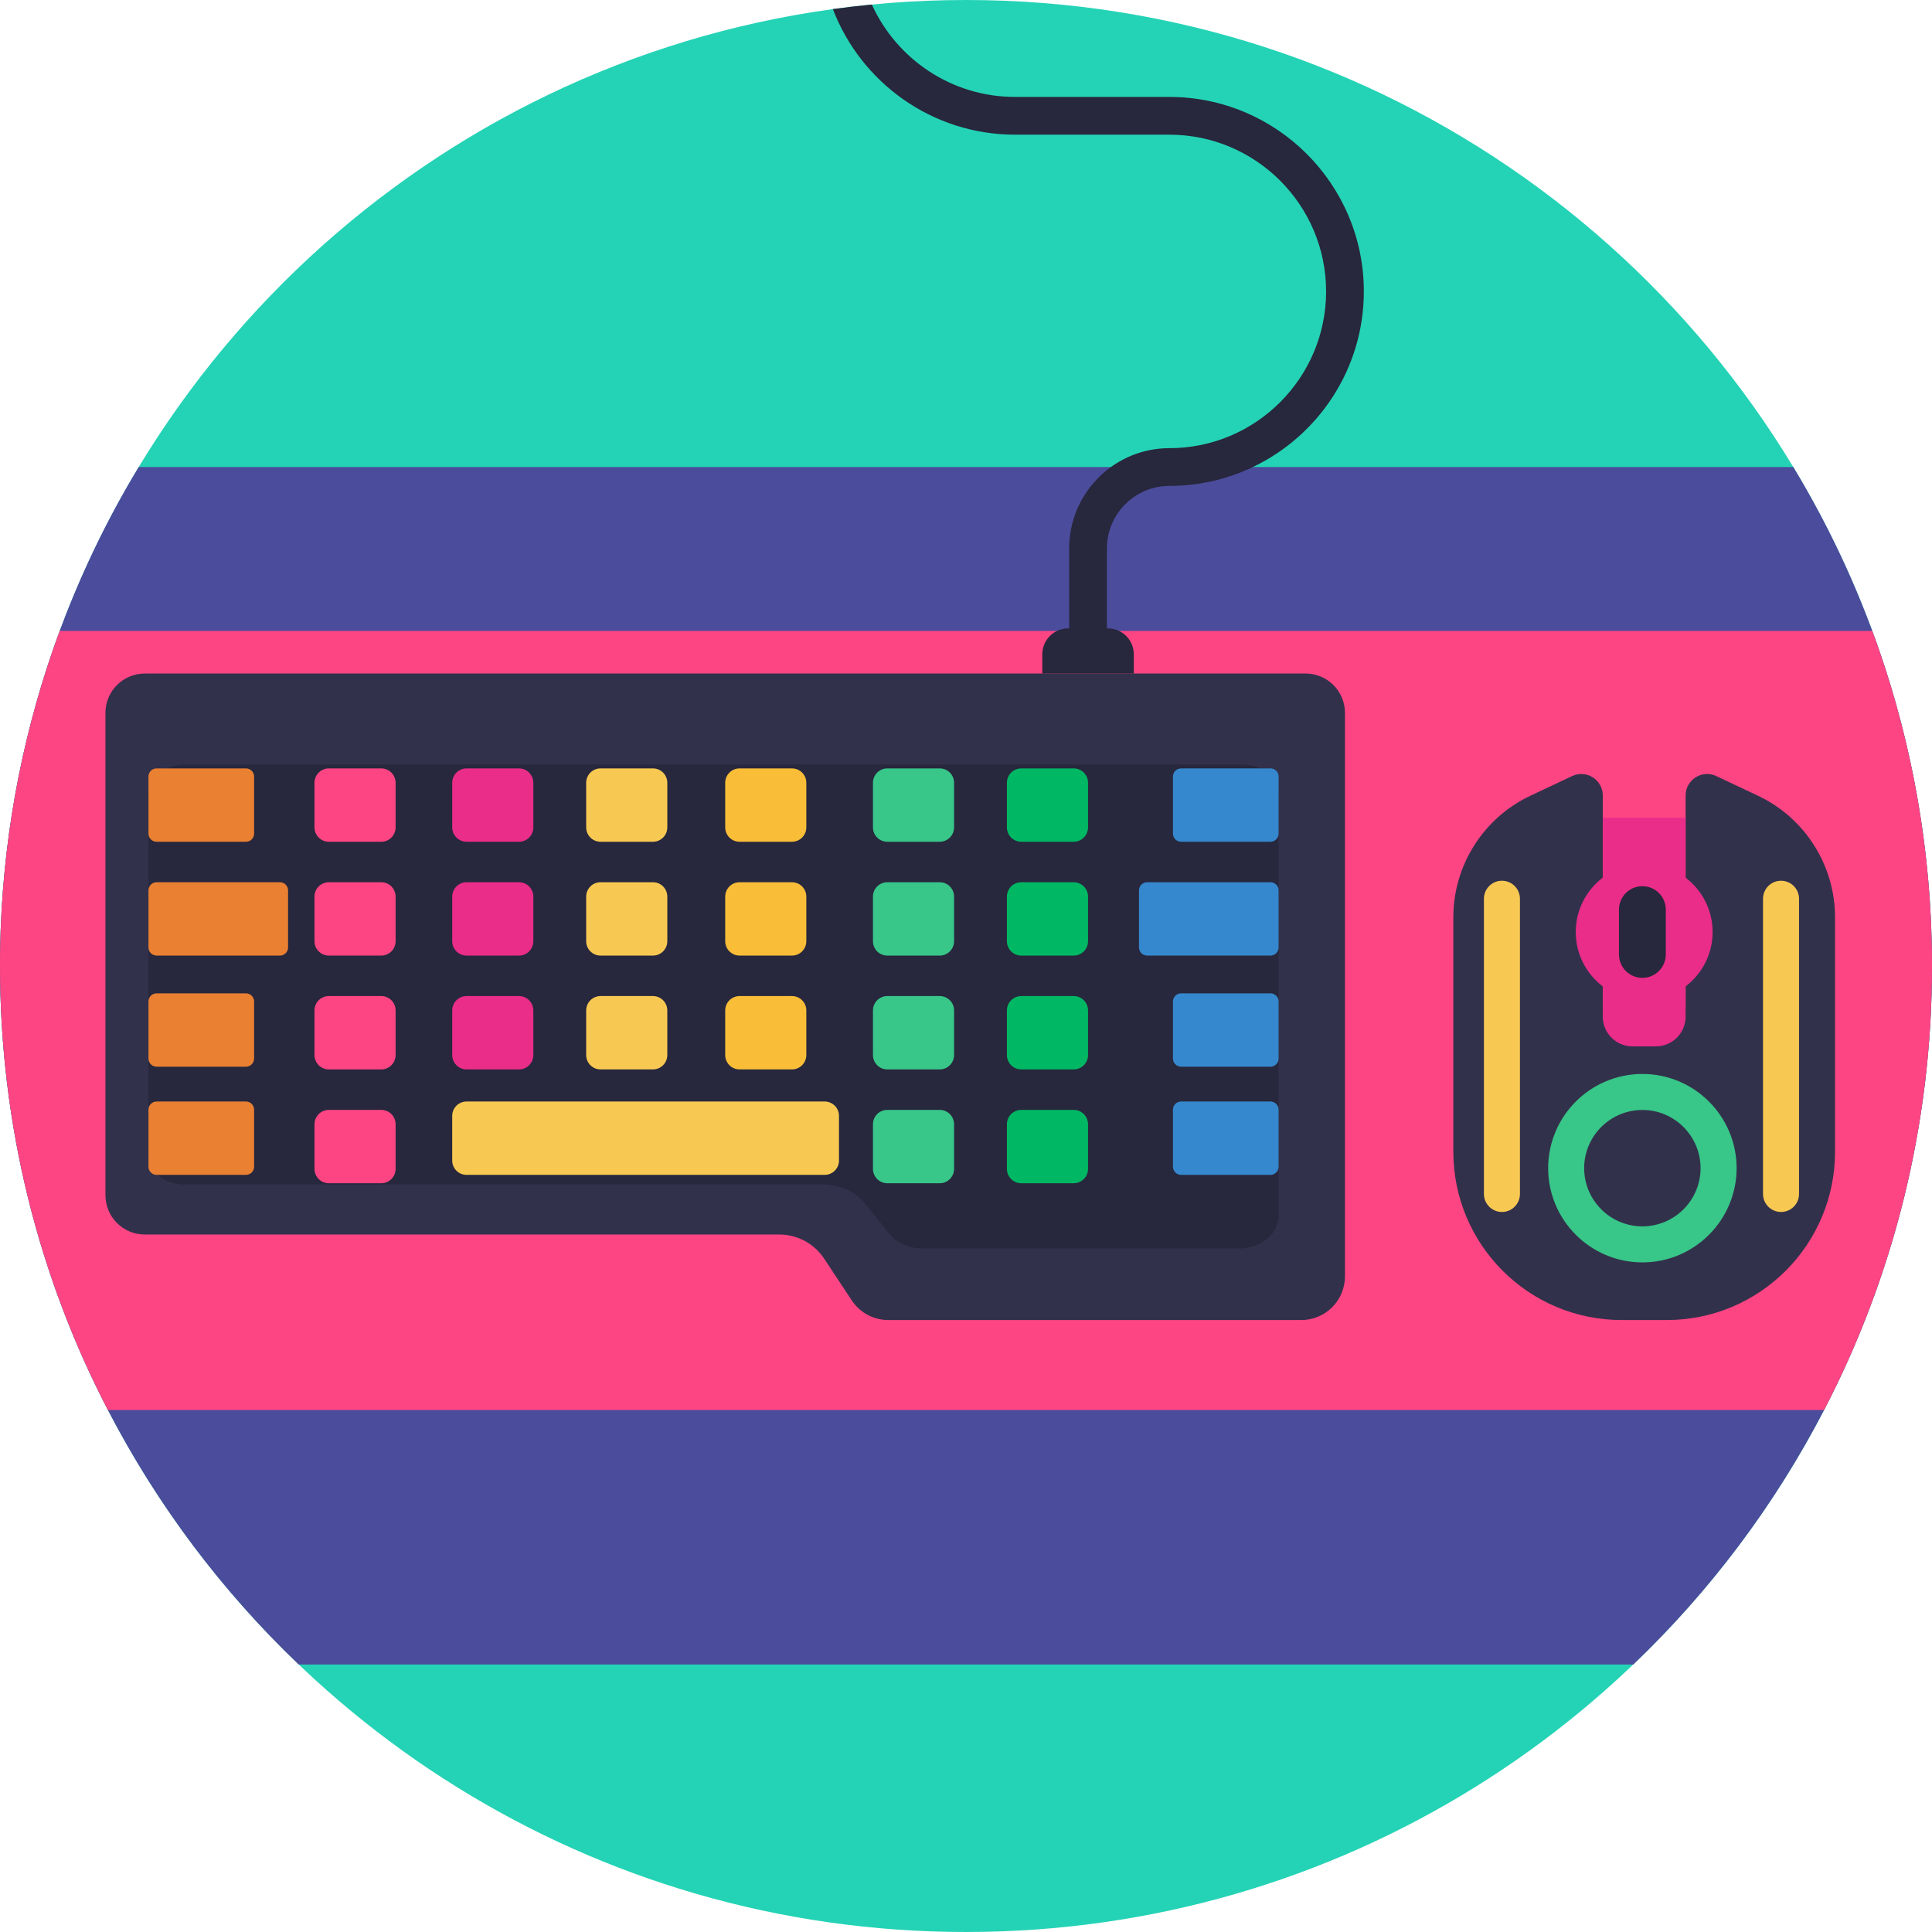 <?xml version="1.0" encoding="iso-8859-1"?>
<!-- Generator: Adobe Illustrator 22.0.1, SVG Export Plug-In . SVG Version: 6.00 Build 0)  -->
<svg version="1.1" xmlns="http://www.w3.org/2000/svg" xmlns:xlink="http://www.w3.org/1999/xlink" x="0px" y="0px"
	 viewBox="0 0 512 512" style="enable-background:new 0 0 512 512;" xml:space="preserve">
<g id="BULINE">
	<path style="fill:#24D3B5;" d="M512,256c0,1.47-0.01,2.94-0.04,4.41c-0.01,1.04-0.04,2.09-0.07,3.13c-0.04,1.58-0.1,3.15-0.18,4.73
		c-0.05,1.01-0.1,2.02-0.16,3.03c-0.09,1.47-0.19,2.94-0.3,4.4c-0.09,1.24-0.19,2.48-0.31,3.72c-0.02,0.24-0.04,0.47-0.06,0.7
		c-0.1,1.07-0.21,2.13-0.32,3.19c-0.01,0.14-0.03,0.27-0.05,0.41c-0.1,0.95-0.2,1.9-0.32,2.85c-0.05,0.47-0.11,0.94-0.18,1.41
		c-0.12,1.06-0.26,2.13-0.41,3.19c-0.17,1.28-0.36,2.55-0.55,3.82c-0.16,1.06-0.33,2.12-0.51,3.17c-0.12,0.77-0.26,1.54-0.4,2.31
		c-0.15,0.9-0.31,1.79-0.48,2.67c-0.15,0.87-0.32,1.73-0.49,2.59c-0.17,0.87-0.35,1.74-0.53,2.6c-0.16,0.8-0.33,1.59-0.5,2.38
		c-0.46,2.09-0.94,4.17-1.44,6.23c-0.18,0.73-0.36,1.45-0.54,2.17c-0.11,0.43-0.22,0.85-0.33,1.28c-0.19,0.75-0.39,1.5-0.59,2.25
		c-0.07,0.26-0.14,0.53-0.22,0.79c-0.19,0.71-0.39,1.43-0.59,2.14c-0.28,0.99-0.56,1.97-0.85,2.95c-0.35,1.2-0.72,2.4-1.09,3.6
		c-0.47,1.51-0.95,3.01-1.45,4.51c-0.3,0.9-0.6,1.79-0.91,2.68c-0.35,1.04-0.72,2.08-1.09,3.11c-0.1,0.27-0.19,0.54-0.29,0.8
		c-0.33,0.91-0.66,1.82-1.01,2.72c-1.44,3.86-2.98,7.68-4.61,11.45c-0.35,0.81-0.71,1.62-1.06,2.43c-1.08,2.42-2.19,4.81-3.34,7.19
		c-0.54,1.12-1.08,2.23-1.64,3.34c-0.56,1.11-1.12,2.22-1.69,3.32C440.8,455.85,354.96,512,256,512S71.2,455.85,28.6,373.67
		c-0.57-1.1-1.13-2.21-1.69-3.32c-0.56-1.11-1.1-2.22-1.64-3.34c-1.15-2.38-2.26-4.77-3.34-7.19c-0.35-0.81-0.71-1.62-1.06-2.43
		c-1.63-3.77-3.17-7.59-4.61-11.45c-0.35-0.9-0.68-1.81-1.01-2.72c-0.1-0.26-0.19-0.53-0.29-0.8c-0.37-1.03-0.74-2.07-1.09-3.11
		c-0.31-0.89-0.61-1.78-0.91-2.68c-0.5-1.5-0.98-3-1.45-4.51c-0.37-1.2-0.74-2.4-1.09-3.6c-0.29-0.98-0.57-1.96-0.85-2.95
		c-0.2-0.71-0.4-1.43-0.59-2.14c-0.08-0.26-0.15-0.53-0.21-0.79c-0.21-0.75-0.41-1.5-0.6-2.25c-0.11-0.43-0.22-0.85-0.33-1.28
		c-0.18-0.72-0.36-1.44-0.54-2.17c-0.5-2.06-0.98-4.14-1.44-6.23c-0.17-0.79-0.34-1.58-0.5-2.38c-0.18-0.86-0.36-1.73-0.53-2.6
		c-0.17-0.86-0.34-1.72-0.49-2.59c-0.17-0.88-0.33-1.77-0.48-2.67c-0.14-0.77-0.28-1.54-0.4-2.31c-0.18-1.05-0.35-2.11-0.51-3.17
		c-0.19-1.27-0.38-2.54-0.55-3.82c-0.15-1.06-0.29-2.13-0.41-3.19c-0.07-0.47-0.13-0.94-0.18-1.41c-0.12-0.95-0.22-1.9-0.32-2.85
		c-0.02-0.14-0.04-0.27-0.05-0.41c-0.11-1.06-0.22-2.12-0.32-3.19c-0.02-0.23-0.04-0.46-0.06-0.7c-0.12-1.24-0.22-2.48-0.31-3.72
		c-0.11-1.46-0.21-2.93-0.3-4.4c-0.06-1.01-0.11-2.02-0.16-3.03c-0.08-1.58-0.14-3.15-0.18-4.73c-0.03-1.04-0.06-2.09-0.07-3.13
		C0.01,258.94,0,257.47,0,256c0-1.08,0.01-2.15,0.02-3.23v-0.3c0.02-1.02,0.04-2.03,0.06-3.05v-0.04c0.02-0.89,0.05-1.8,0.08-2.7
		c1.01-27.86,6.46-54.58,15.67-79.48C51.93,69.59,145.84,0,256,0s204.07,69.59,240.17,167.2c9.51,25.7,15.01,53.35,15.75,82.18v0.04
		c0.02,1.02,0.04,2.03,0.06,3.05v0.3C511.99,253.85,512,254.92,512,256z"/>
</g>
<g id="Icons">
	<g id="XMLID_1539_">
		<path id="XMLID_1645_" style="fill:#4B4C9B;" d="M512,256c0,42.42-10.32,82.44-28.6,117.67c-13.07,25.22-30.21,47.99-50.56,67.44
			H79.16c-20.35-19.45-37.49-42.22-50.56-67.44C10.32,338.44,0,298.42,0,256c0-27.5,4.34-53.98,12.36-78.8
			c6.1-18.86,14.32-36.77,24.4-53.43h438.48c10.08,16.66,18.3,34.57,24.4,53.43C507.66,202.02,512,228.5,512,256z"/>
		<path id="XMLID_243_" style="fill:#FE4583;" d="M512,256c0,1.47-0.01,2.94-0.04,4.41c-0.01,1.04-0.04,2.09-0.07,3.13
			c-0.04,1.58-0.1,3.15-0.18,4.73c-0.05,1.01-0.1,2.02-0.16,3.03c-0.09,1.47-0.19,2.94-0.3,4.4c-0.09,1.24-0.19,2.48-0.31,3.72
			c-0.02,0.24-0.04,0.47-0.06,0.7c-0.1,1.07-0.21,2.13-0.32,3.19c-0.01,0.14-0.03,0.27-0.05,0.41c-0.1,0.95-0.2,1.9-0.32,2.85
			c-0.05,0.47-0.11,0.94-0.18,1.41c-0.12,1.06-0.26,2.13-0.41,3.19c-0.17,1.28-0.36,2.55-0.55,3.82c-0.16,1.06-0.33,2.12-0.51,3.17
			c-0.12,0.77-0.26,1.54-0.4,2.31c-0.15,0.9-0.31,1.79-0.48,2.67c-0.15,0.87-0.32,1.73-0.49,2.59c-0.17,0.87-0.35,1.74-0.53,2.6
			c-0.16,0.8-0.33,1.59-0.5,2.38c-0.46,2.09-0.94,4.17-1.44,6.23c-0.18,0.73-0.36,1.45-0.54,2.17c-0.11,0.43-0.22,0.85-0.33,1.28
			c-0.19,0.75-0.39,1.5-0.59,2.25c-0.07,0.26-0.14,0.53-0.22,0.79c-0.19,0.71-0.39,1.43-0.59,2.14c-0.28,0.99-0.56,1.97-0.85,2.95
			c-0.35,1.2-0.72,2.4-1.09,3.6c-0.47,1.51-0.95,3.01-1.45,4.51c-0.3,0.9-0.6,1.79-0.91,2.68c-0.35,1.04-0.72,2.08-1.09,3.11
			c-0.1,0.27-0.19,0.54-0.29,0.8c-0.33,0.91-0.66,1.82-1.01,2.72c-1.44,3.86-2.98,7.68-4.61,11.45c-0.35,0.81-0.71,1.62-1.06,2.43
			c-1.08,2.42-2.19,4.81-3.34,7.19c-0.54,1.12-1.08,2.23-1.64,3.34c-0.56,1.11-1.12,2.22-1.69,3.32H28.6
			c-0.57-1.1-1.13-2.21-1.69-3.32c-0.56-1.11-1.1-2.22-1.64-3.34c-1.15-2.38-2.26-4.77-3.34-7.19c-0.35-0.81-0.71-1.62-1.06-2.43
			c-1.63-3.77-3.17-7.59-4.61-11.45c-0.35-0.9-0.68-1.81-1.01-2.72c-0.1-0.26-0.19-0.53-0.29-0.8c-0.37-1.03-0.74-2.07-1.09-3.11
			c-0.31-0.89-0.61-1.78-0.91-2.68c-0.5-1.5-0.98-3-1.45-4.51c-0.37-1.2-0.74-2.4-1.09-3.6c-0.29-0.98-0.57-1.96-0.85-2.95
			c-0.2-0.71-0.4-1.43-0.59-2.14c-0.08-0.26-0.15-0.53-0.21-0.79c-0.21-0.75-0.41-1.5-0.6-2.25c-0.11-0.43-0.22-0.85-0.33-1.28
			c-0.18-0.72-0.36-1.44-0.54-2.17c-0.5-2.06-0.98-4.14-1.44-6.23c-0.17-0.79-0.34-1.58-0.5-2.38c-0.18-0.86-0.36-1.73-0.53-2.6
			c-0.17-0.86-0.34-1.72-0.49-2.59c-0.17-0.88-0.33-1.77-0.48-2.67c-0.14-0.77-0.28-1.54-0.4-2.31c-0.18-1.05-0.35-2.11-0.51-3.17
			c-0.19-1.27-0.38-2.54-0.55-3.82c-0.15-1.06-0.29-2.13-0.41-3.19c-0.07-0.47-0.13-0.94-0.18-1.41c-0.12-0.95-0.22-1.9-0.32-2.85
			c-0.02-0.14-0.04-0.27-0.05-0.41c-0.11-1.06-0.22-2.12-0.32-3.19c-0.02-0.23-0.04-0.46-0.06-0.7c-0.12-1.24-0.22-2.48-0.31-3.72
			c-0.11-1.46-0.21-2.93-0.3-4.4c-0.06-1.01-0.11-2.02-0.16-3.03c-0.08-1.58-0.14-3.15-0.18-4.73c-0.03-1.04-0.06-2.09-0.07-3.13
			C0.01,258.94,0,257.47,0,256c0-1.08,0.01-2.15,0.02-3.23v-0.3c0.02-1.02,0.04-2.03,0.06-3.05v-0.04c0.02-0.89,0.05-1.8,0.08-2.7
			c1.01-27.86,6.46-54.58,15.67-79.48h480.34c9.51,25.7,15.01,53.35,15.75,82.18v0.04c0.02,1.02,0.04,2.03,0.06,3.05v0.3
			C511.99,253.85,512,254.92,512,256z"/>
		<g id="XMLID_1553_">
			<path id="XMLID_1585_" style="fill:#32314B;" d="M27.944,188.914V316.74c0,5.755,4.665,10.42,10.42,10.42h168.15
				c4.784,0,9.25,2.4,11.89,6.389l7.339,11.09c2.144,3.239,5.769,5.188,9.654,5.188h109.455c6.393,0,11.576-5.183,11.576-11.576
				v-11.09V188.914c0-5.755-4.665-10.42-10.42-10.42H38.364C32.609,178.494,27.944,183.159,27.944,188.914z"/>
			<path id="XMLID_1584_" style="fill:#27273D;" d="M39.342,210.432v95.671c0,4.307,4.254,7.799,9.501,7.799h169.332
				c4.362,0,8.434,1.796,10.841,4.782l6.691,8.3c1.955,2.425,5.26,3.883,8.802,3.883h83.778c5.829,0,10.555-3.879,10.555-8.664
				v-8.301v-103.47c0-4.307-4.254-7.799-9.501-7.799H48.843C43.596,202.633,39.342,206.125,39.342,210.432z"/>
			<path id="XMLID_1583_" style="fill:#EA8032;" d="M65.179,223.077H41.506c-1.195,0-2.164-0.969-2.164-2.164v-15.116
				c0-1.195,0.969-2.164,2.164-2.164h23.673c1.195,0,2.164,0.969,2.164,2.164v15.116C67.342,222.108,66.374,223.077,65.179,223.077z
				"/>
			<path id="XMLID_1582_" style="fill:#EA8032;" d="M65.179,282.688H41.506c-1.195,0-2.164-0.969-2.164-2.164v-15.116
				c0-1.195,0.969-2.164,2.164-2.164h23.673c1.195,0,2.164,0.969,2.164,2.164v15.116C67.342,281.719,66.374,282.688,65.179,282.688z
				"/>
			<path id="XMLID_1581_" style="fill:#EA8032;" d="M65.179,311.355H41.506c-1.195,0-2.164-0.969-2.164-2.164v-15.116
				c0-1.195,0.969-2.164,2.164-2.164h23.673c1.195,0,2.164,0.969,2.164,2.164v15.116C67.342,310.386,66.374,311.355,65.179,311.355z
				"/>
			<path id="XMLID_1580_" style="fill:#EA8032;" d="M74.179,253.242H41.506c-1.195,0-2.164-0.969-2.164-2.164v-15.116
				c0-1.195,0.969-2.164,2.164-2.164h32.673c1.195,0,2.164,0.969,2.164,2.164v15.116C76.342,252.274,75.374,253.242,74.179,253.242z
				"/>
			<path id="XMLID_1579_" style="fill:#3588CD;" d="M313.006,223.077h23.673c1.195,0,2.164-0.969,2.164-2.164v-15.116
				c0-1.195-0.969-2.164-2.164-2.164h-23.673c-1.195,0-2.164,0.969-2.164,2.164v15.116
				C310.842,222.108,311.811,223.077,313.006,223.077z"/>
			<path id="XMLID_1578_" style="fill:#3588CD;" d="M313.006,282.688h23.673c1.195,0,2.164-0.969,2.164-2.164v-15.116
				c0-1.195-0.969-2.164-2.164-2.164h-23.673c-1.195,0-2.164,0.969-2.164,2.164v15.116
				C310.842,281.719,311.811,282.688,313.006,282.688z"/>
			<path id="XMLID_1577_" style="fill:#3588CD;" d="M313.006,311.355h23.673c1.195,0,2.164-0.969,2.164-2.164v-15.116
				c0-1.195-0.969-2.164-2.164-2.164h-23.673c-1.195,0-2.164,0.969-2.164,2.164v15.116
				C310.842,310.386,311.811,311.355,313.006,311.355z"/>
			<path id="XMLID_1576_" style="fill:#3588CD;" d="M304.006,253.242h32.673c1.195,0,2.164-0.969,2.164-2.164v-15.116
				c0-1.195-0.969-2.164-2.164-2.164h-32.673c-1.195,0-2.164,0.969-2.164,2.164v15.116
				C301.842,252.274,302.811,253.242,304.006,253.242z"/>
			<path id="XMLID_1575_" style="fill:#F8C952;" d="M218.54,311.355h-94.894c-2.1,0-3.803-1.703-3.803-3.803v-11.838
				c0-2.1,1.703-3.803,3.803-3.803h94.894c2.1,0,3.803,1.703,3.803,3.803v11.838C222.342,309.652,220.64,311.355,218.54,311.355z"/>
			<path id="XMLID_1574_" style="fill:#FE4583;" d="M101.034,223.077H87.15c-2.103,0-3.808-1.705-3.808-3.808v-11.827
				c0-2.103,1.705-3.808,3.808-3.808h13.884c2.103,0,3.808,1.705,3.808,3.808v11.827
				C104.842,221.372,103.137,223.077,101.034,223.077z"/>
			<path id="XMLID_1573_" style="fill:#FE4583;" d="M101.034,253.242H87.15c-2.103,0-3.808-1.705-3.808-3.808v-11.827
				c0-2.103,1.705-3.808,3.808-3.808h13.884c2.103,0,3.808,1.705,3.808,3.808v11.827
				C104.842,251.537,103.137,253.242,101.034,253.242z"/>
			<path id="XMLID_1572_" style="fill:#FE4583;" d="M101.034,283.408H87.15c-2.103,0-3.808-1.705-3.808-3.808v-11.827
				c0-2.103,1.705-3.808,3.808-3.808h13.884c2.103,0,3.808,1.705,3.808,3.808V279.6
				C104.842,281.703,103.137,283.408,101.034,283.408z"/>
			<path id="XMLID_1571_" style="fill:#EA2D88;" d="M137.534,223.077H123.65c-2.103,0-3.808-1.705-3.808-3.808v-11.827
				c0-2.103,1.705-3.808,3.808-3.808h13.884c2.103,0,3.808,1.705,3.808,3.808v11.827
				C141.342,221.372,139.637,223.077,137.534,223.077z"/>
			<path id="XMLID_1570_" style="fill:#EA2D88;" d="M137.534,253.242H123.65c-2.103,0-3.808-1.705-3.808-3.808v-11.827
				c0-2.103,1.705-3.808,3.808-3.808h13.884c2.103,0,3.808,1.705,3.808,3.808v11.827
				C141.342,251.537,139.637,253.242,137.534,253.242z"/>
			<path id="XMLID_1569_" style="fill:#EA2D88;" d="M137.534,283.408H123.65c-2.103,0-3.808-1.705-3.808-3.808v-11.827
				c0-2.103,1.705-3.808,3.808-3.808h13.884c2.103,0,3.808,1.705,3.808,3.808V279.6
				C141.342,281.703,139.637,283.408,137.534,283.408z"/>
			<path id="XMLID_1568_" style="fill:#F8C952;" d="M173.034,223.077H159.15c-2.103,0-3.808-1.705-3.808-3.808v-11.827
				c0-2.103,1.705-3.808,3.808-3.808h13.884c2.103,0,3.808,1.705,3.808,3.808v11.827
				C176.842,221.372,175.137,223.077,173.034,223.077z"/>
			<path id="XMLID_1567_" style="fill:#F8C952;" d="M173.034,253.242H159.15c-2.103,0-3.808-1.705-3.808-3.808v-11.827
				c0-2.103,1.705-3.808,3.808-3.808h13.884c2.103,0,3.808,1.705,3.808,3.808v11.827
				C176.842,251.537,175.137,253.242,173.034,253.242z"/>
			<path id="XMLID_1566_" style="fill:#F8C952;" d="M173.034,283.408H159.15c-2.103,0-3.808-1.705-3.808-3.808v-11.827
				c0-2.103,1.705-3.808,3.808-3.808h13.884c2.103,0,3.808,1.705,3.808,3.808V279.6
				C176.842,281.703,175.137,283.408,173.034,283.408z"/>
			<path id="XMLID_1565_" style="fill:#F9BD38;" d="M209.878,223.077h-13.884c-2.103,0-3.808-1.705-3.808-3.808v-11.827
				c0-2.103,1.705-3.808,3.808-3.808h13.884c2.103,0,3.808,1.705,3.808,3.808v11.827
				C213.686,221.372,211.981,223.077,209.878,223.077z"/>
			<path id="XMLID_1564_" style="fill:#F9BD38;" d="M209.878,253.242h-13.884c-2.103,0-3.808-1.705-3.808-3.808v-11.827
				c0-2.103,1.705-3.808,3.808-3.808h13.884c2.103,0,3.808,1.705,3.808,3.808v11.827
				C213.686,251.537,211.981,253.242,209.878,253.242z"/>
			<path id="XMLID_1563_" style="fill:#F9BD38;" d="M209.878,283.408h-13.884c-2.103,0-3.808-1.705-3.808-3.808v-11.827
				c0-2.103,1.705-3.808,3.808-3.808h13.884c2.103,0,3.808,1.705,3.808,3.808V279.6
				C213.686,281.703,211.981,283.408,209.878,283.408z"/>
			<path id="XMLID_1562_" style="fill:#38C689;" d="M249.034,223.077H235.15c-2.103,0-3.808-1.705-3.808-3.808v-11.827
				c0-2.103,1.705-3.808,3.808-3.808h13.884c2.103,0,3.808,1.705,3.808,3.808v11.827
				C252.842,221.372,251.137,223.077,249.034,223.077z"/>
			<path id="XMLID_1561_" style="fill:#38C689;" d="M249.034,253.242H235.15c-2.103,0-3.808-1.705-3.808-3.808v-11.827
				c0-2.103,1.705-3.808,3.808-3.808h13.884c2.103,0,3.808,1.705,3.808,3.808v11.827
				C252.842,251.537,251.137,253.242,249.034,253.242z"/>
			<path id="XMLID_1560_" style="fill:#38C689;" d="M249.034,283.408H235.15c-2.103,0-3.808-1.705-3.808-3.808v-11.827
				c0-2.103,1.705-3.808,3.808-3.808h13.884c2.103,0,3.808,1.705,3.808,3.808V279.6
				C252.842,281.703,251.137,283.408,249.034,283.408z"/>
			<path id="XMLID_1559_" style="fill:#FE4583;" d="M101.034,313.574H87.15c-2.103,0-3.808-1.705-3.808-3.808v-11.828
				c0-2.103,1.705-3.808,3.808-3.808h13.884c2.103,0,3.808,1.705,3.808,3.808v11.828
				C104.842,311.869,103.137,313.574,101.034,313.574z"/>
			<path id="XMLID_1558_" style="fill:#38C689;" d="M249.034,313.574H235.15c-2.103,0-3.808-1.705-3.808-3.808v-11.828
				c0-2.103,1.705-3.808,3.808-3.808h13.884c2.103,0,3.808,1.705,3.808,3.808v11.828
				C252.842,311.869,251.137,313.574,249.034,313.574z"/>
			<path id="XMLID_1557_" style="fill:#00B764;" d="M284.534,223.077h-13.884c-2.103,0-3.808-1.705-3.808-3.808v-11.827
				c0-2.103,1.705-3.808,3.808-3.808h13.884c2.103,0,3.808,1.705,3.808,3.808v11.827
				C288.342,221.372,286.637,223.077,284.534,223.077z"/>
			<path id="XMLID_1556_" style="fill:#00B764;" d="M284.534,253.242h-13.884c-2.103,0-3.808-1.705-3.808-3.808v-11.827
				c0-2.103,1.705-3.808,3.808-3.808h13.884c2.103,0,3.808,1.705,3.808,3.808v11.827
				C288.342,251.537,286.637,253.242,284.534,253.242z"/>
			<path id="XMLID_1555_" style="fill:#00B764;" d="M284.534,283.408h-13.884c-2.103,0-3.808-1.705-3.808-3.808v-11.827
				c0-2.103,1.705-3.808,3.808-3.808h13.884c2.103,0,3.808,1.705,3.808,3.808V279.6
				C288.342,281.703,286.637,283.408,284.534,283.408z"/>
			<path id="XMLID_1554_" style="fill:#00B764;" d="M284.534,313.574h-13.884c-2.103,0-3.808-1.705-3.808-3.808v-11.828
				c0-2.103,1.705-3.808,3.808-3.808h13.884c2.103,0,3.808,1.705,3.808,3.808v11.828
				C288.342,311.869,286.637,313.574,284.534,313.574z"/>
		</g>
		<g id="XMLID_1543_">
			<path id="XMLID_1552_" style="fill:#32314B;" d="M486.307,243.121v62.09c0,24.641-19.975,44.616-44.616,44.616h-11.929
				c-24.641,0-44.616-19.975-44.616-44.616v-62.09c0-13.8,7.969-26.369,20.452-32.257l11.032-5.2
				c3.777-1.78,8.122,0.975,8.122,5.151v55.507c0,6.061,4.914,10.975,10.975,10.975l0,0c6.061,0,10.975-4.914,10.975-10.975v-55.507
				c0-4.175,4.345-6.931,8.122-5.151l11.032,5.2C478.338,216.753,486.307,229.321,486.307,243.121z"/>
			<path id="XMLID_1551_" style="fill:#EA2D88;" d="M453.859,246.996c0-5.884-2.815-11.097-7.158-14.41v-15.891h-21.95v15.891
				c-4.343,3.313-7.158,8.526-7.158,14.41s2.815,11.097,7.158,14.41v8.017c0,4.348,3.525,7.873,7.873,7.873h6.203
				c4.348,0,7.873-3.525,7.873-7.873v-8.017C451.044,258.093,453.859,252.88,453.859,246.996z"/>
			<path id="XMLID_1550_" style="fill:#27273D;" d="M435.249,259.14L435.249,259.14c-3.426,0-6.203-2.777-6.203-6.203v-11.882
				c0-3.426,2.777-6.203,6.203-6.203l0,0c3.426,0,6.203,2.777,6.203,6.203v11.882C441.452,256.363,438.675,259.14,435.249,259.14z"
				/>
			<path id="XMLID_1549_" style="fill:#F8C952;" d="M398.029,321.185L398.029,321.185c-2.635,0-4.772-2.136-4.772-4.772V238.18
				c0-2.635,2.136-4.772,4.772-4.772l0,0c2.635,0,4.772,2.136,4.772,4.772v78.233C402.801,319.049,400.665,321.185,398.029,321.185z
				"/>
			<path id="XMLID_1548_" style="fill:#F8C952;" d="M471.991,321.185L471.991,321.185c-2.635,0-4.772-2.136-4.772-4.772V238.18
				c0-2.635,2.136-4.772,4.772-4.772l0,0c2.635,0,4.772,2.136,4.772,4.772v78.233C476.763,319.049,474.627,321.185,471.991,321.185z
				"/>
			<g id="XMLID_1544_">
				<path id="XMLID_1545_" style="fill:#38C689;" d="M435.25,284.61c-13.77,0-24.97,11.2-24.97,24.97
					c0,13.76,11.2,24.97,24.97,24.97s24.97-11.21,24.97-24.97C460.22,295.81,449.02,284.61,435.25,284.61z M435.25,325
					c-8.51,0-15.43-6.92-15.43-15.42c0-8.51,6.92-15.43,15.43-15.43c8.5,0,15.42,6.92,15.42,15.43
					C450.67,318.08,443.75,325,435.25,325z"/>
			</g>
		</g>
		<path id="XMLID_1542_" style="fill:#27273D;" d="M293.597,166.527h-10.509c-3.795,0-6.871,3.076-6.871,6.871v5.096h24.25v-5.096
			C300.467,169.604,297.391,166.527,293.597,166.527z"/>
		<g id="XMLID_1540_">
			<path id="XMLID_1193_" style="fill:#27273D;" d="M361.43,77.23c0,20.5-12.03,38.25-29.41,46.54c-6.71,3.21-14.21,5-22.13,5
				c-9.12,0-16.55,7.42-16.55,16.55v27.19h-10v-27.19c0-8.86,4.37-16.73,11.06-21.55c4.36-3.14,9.71-5,15.49-5
				c22.9,0,41.54-18.63,41.54-41.54c0-22.9-18.64-41.54-41.54-41.54h-40.88c-22.02,0-40.87-13.84-48.29-33.28
				c3.42-0.47,6.86-0.87,10.33-1.21c6.55,14.43,21.1,24.49,37.96,24.49h40.88C338.31,25.69,361.43,48.81,361.43,77.23z"/>
		</g>
	</g>
</g>
</svg>
